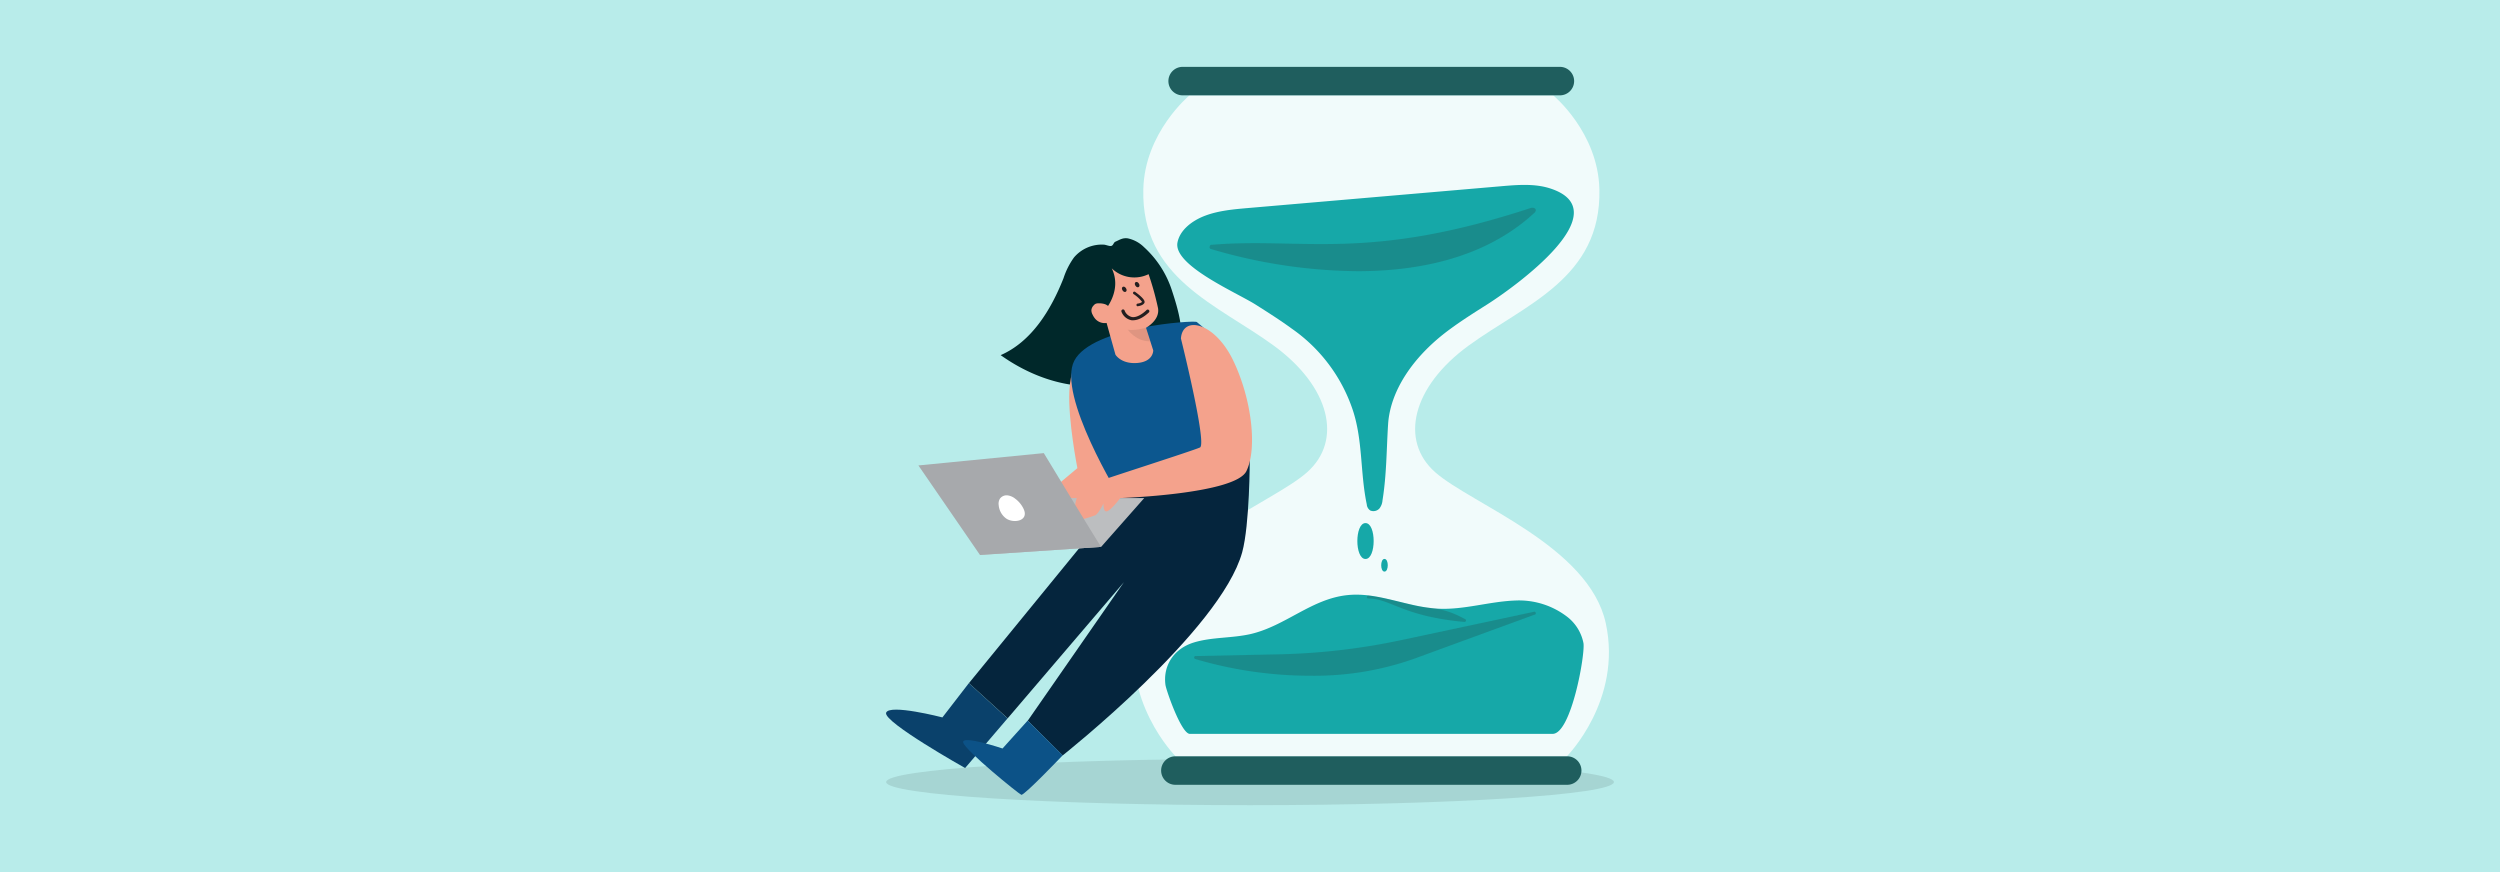 <svg id="Layer_1" data-name="Layer 1" xmlns="http://www.w3.org/2000/svg" viewBox="0 0 860 300"><defs><style>.cls-1{fill:#b8ecea;isolation:isolate;}.cls-2{fill:#0a416b;}.cls-3{fill:#00282a;}.cls-4{fill:#f4a28c;}.cls-12,.cls-5{opacity:0.1;}.cls-6{fill:#0c578f;}.cls-17,.cls-7{fill:#fff;}.cls-7{opacity:0.8;}.cls-8{fill:#16a8a8;}.cls-9{fill:#1f5e5e;}.cls-10,.cls-11,.cls-12{fill:#231f20;}.cls-10{opacity:0.2;}.cls-13{fill:#05253d;}.cls-14{fill:#0c5287;}.cls-15{fill:#bcbec0;}.cls-16{fill:#a7a9ac;}</style></defs><rect class="cls-1" width="860" height="300"/><path class="cls-2" d="M346.6,247.12,332,264.2s-28.21-15.84-27.18-19,19.37,1.59,19.37,1.59l9.1-11.79"/><path class="cls-3" d="M393.52,85a11.21,11.21,0,0,0-5.55-3c-1.8-.26-2.79.5-4.29,1.15-.6.27-.66,1.16-1.3,1.42s-1.93-.39-2.66-.41a12.54,12.54,0,0,0-10.27,4.41,25.72,25.72,0,0,0-3.59,7.11c-4.31,10.88-10.91,21.79-21.63,26.49,9.68,6.91,21.52,11.3,33.4,10.61a40,40,0,0,0,16.57-4.71c4-2.18,11.32-6.68,12-11.68.68-4.69-1.54-11.87-3-16.29A34.44,34.44,0,0,0,393.52,85Z"/><path class="cls-4" d="M373.51,121.7c1.92-2-5-.45-5.65,12.78-.5,10.08,2.76,26.56,2.76,26.56L349,179.17,362.34,183s24.43-17.75,24.42-19.06S373.51,121.7,373.51,121.7Z"/><ellipse class="cls-5" cx="430.01" cy="269.02" rx="125.17" ry="7.96"/><path class="cls-6" d="M411.67,110.75c-.8-.62-36,1.57-42.11,13.33s15.8,47.21,15.8,47.21L429.92,158S433.1,127.52,411.67,110.75Z"/><path class="cls-7" d="M552.39,214.41C558.15,240.9,539,260.17,539,260.17H404.41S385.32,241,391,214.41s46.3-41,58.63-51.94,7.94-29.41-11.46-43.58S392.56,95.75,393.3,65.15c.44-19.58,15.87-32.33,15.87-32.33H534.32s15.43,12.67,15.87,32.33c.69,30.6-25.57,39.58-45,53.74s-23.81,32.69-11.46,43.58S546.66,187.9,552.39,214.41Z"/><path class="cls-8" d="M431.9,104.76c4.16,2.64,8.47,5.36,12.54,8.34a55.53,55.53,0,0,1,20.73,27.41c3.71,10.64,2.68,22,5,33a2.74,2.74,0,0,0,1.23,2.11,2.79,2.79,0,0,0,3.12-.7,5.18,5.18,0,0,0,1.06-2.79C477,163.28,476.94,155,477.5,146c.71-11.43,8.48-23.43,21.44-32.87,4.09-3,8.38-5.7,12.55-8.34,9.38-5.94,46.07-32.18,21.68-40-5.22-1.67-11-1.22-16.6-.74l-87.2,7.51c-5.06.44-10.22.9-14.83,2.65s-8.68,5-9.49,9.21C403.55,91.27,425.08,100.48,431.9,104.76Z"/><path class="cls-8" d="M539.13,212.19a27.18,27.18,0,0,0-17.86-5.61c-8.91.32-17.59,3.24-26.49,2.81-10.6-.51-20.62-5.76-31.17-4.68-12.38,1.23-21.37,10.61-33.4,13.4-6.39,1.47-13.35,1-19.58,2.92-7.35,2.31-10.56,8.49-9.71,14.59.27,1.91,5.46,16.83,8.38,16.83H534.1c6.41,0,11.25-27.41,10.61-31.21A15.08,15.08,0,0,0,539.13,212.19Z"/><path class="cls-9" d="M406.83,23H536.6a4.9,4.9,0,0,1,4.9,4.9h0a4.9,4.9,0,0,1-4.9,4.9H406.83a4.9,4.9,0,0,1-4.9-4.9h0A4.9,4.9,0,0,1,406.83,23Z"/><path class="cls-9" d="M404.33,260.17H539.11a4.9,4.9,0,0,1,4.91,4.9h0a4.91,4.91,0,0,1-4.91,4.9H404.33a4.9,4.9,0,0,1-4.9-4.9h0A4.9,4.9,0,0,1,404.33,260.17Z"/><path class="cls-8" d="M469.73,179.94c-3.73,0-3.74,12.35,0,12.35S473.48,179.94,469.73,179.94Z"/><path class="cls-8" d="M476.26,192.27c-1.5,0-1.5,4.36,0,4.36S477.78,192.27,476.26,192.27Z"/><path class="cls-10" d="M528.06,73c-16.9,15.81-40.13,20.29-61,20.29a181.38,181.38,0,0,1-50.59-7.66.52.52,0,0,1-.35-.63v0c0-.62.46-.89.73-.79,31.23-2.63,53.4,5.89,109.85-12.71C527.78,71.29,528.8,71.89,528.06,73Z"/><path class="cls-10" d="M440.21,225.08A224.78,224.78,0,0,0,482,220.2l45.55-9.72a.53.53,0,0,1,.71.24.52.52,0,0,1-.24.71.21.21,0,0,1-.11,0l-41.61,15.24a103.08,103.08,0,0,1-35.37,5.79,140,140,0,0,1-39.74-5.75.54.54,0,0,1-.39-.65.53.53,0,0,1,.65-.38Z"/><path class="cls-10" d="M503.78,213.94h-.12c-21.57-2-25.14-8.07-33.17-8.06a.53.53,0,0,1,.25-1c3.37.3,9.27,1.82,15.71,3.34,5.72,1.35,9.64.39,17.46,4.72a.51.51,0,0,1,.39.62v0A.54.54,0,0,1,503.78,213.94Z"/><path class="cls-4" d="M394.22,112.74l2.49,7.79s.13,3.88-5.47,4.33-7.53-2.87-7.53-2.87l-4.1-14.68s6.7-7,2.83-15a11.18,11.18,0,0,0,12.67,2A99.93,99.93,0,0,1,398.36,106C399.06,110.22,394.22,112.74,394.22,112.74Z"/><path class="cls-4" d="M381.92,106.09a3.66,3.66,0,0,0-1.75-1.43,6.09,6.09,0,0,0-2.12-.31,2.39,2.39,0,0,0-1.15.16,1.77,1.77,0,0,0-.64.51,2.62,2.62,0,0,0-.82,1.71,3.19,3.19,0,0,0,.41,1.51,6.19,6.19,0,0,0,.92,1.44,4.33,4.33,0,0,0,6.1.4l0,0"/><path class="cls-11" d="M391.34,105.37a.47.47,0,0,1,0-.93c.55-.06,1.38-.31,1.51-.63a12.39,12.39,0,0,0-2.9-2.65.46.46,0,0,1-.1-.65.46.46,0,0,1,.63-.11h0c2.43,1.77,3.51,3,3.22,3.74-.4.93-2,1.17-2.28,1.2Z"/><ellipse class="cls-11" cx="386.75" cy="99.52" rx="0.7" ry="0.99" transform="translate(7.03 223.19) rotate(-32.47)"/><ellipse class="cls-11" cx="391.18" cy="97.9" rx="0.7" ry="0.99" transform="translate(8.59 225.32) rotate(-32.47)"/><path class="cls-11" d="M389.84,110.17a2.81,2.81,0,0,1-.58,0,4.63,4.63,0,0,1-3.46-2.9.59.59,0,0,1,.27-.77.57.57,0,0,1,.77.26h0a3.58,3.58,0,0,0,2.56,2.3c2.3.36,5-2.38,5-2.4a.58.58,0,0,1,.82,0h0a.58.58,0,0,1,0,.81C395.15,107.49,392.59,110.17,389.84,110.17Z"/><path class="cls-12" d="M394.22,112.74s-4.06,1.16-6.28.66c0,0,2.94,4.18,7.7,4Z"/><path class="cls-13" d="M429.92,158s0,22.48-2.61,32c-7.44,26.9-61.77,69.88-61.77,69.88l-12-11.95,33.09-47.66-40,46.84L333.31,235l52.05-63.7Z"/><path class="cls-14" d="M353.51,247.89l-8.64,9.59s-14.15-4.75-13.53-2.07,19.05,17.65,20,18,14.22-13.58,14.22-13.58"/><polygon class="cls-15" points="378.79 188.12 393.61 171.34 356.85 171.34 337.12 190.9 378.79 188.12"/><path class="cls-4" d="M406.24,116.44s9.06,36.34,6.55,37.49-33.89,11.17-35.63,11.93-6,3.82-6.73,5.48-1.48,8.23,0,7.81a55.85,55.85,0,0,0,6.35-1.9c1.16-.6,2.83-4.07,2.83-4.07s-.21,3.35,1.37,2.64,4.38-4.48,4.38-4.48,39.56-1.35,43.41-9.28,1.74-25.07-4.61-38.17S406.81,108.43,406.24,116.44Z"/><path class="cls-16" d="M378.79,188.12c-1.41-2-19.72-32.25-19.72-32.25l-43.14,4.24,21.19,30.81Z"/><path class="cls-17" d="M352.12,175.07a9.25,9.25,0,0,0-2.89-3.52,5.24,5.24,0,0,0-2.69-1.15,2.84,2.84,0,0,0-2.57,1.15,3.4,3.4,0,0,0-.42,2.23,6.31,6.31,0,0,0,2.61,4.61C348.8,180.16,354.05,179.18,352.12,175.07Z"/></svg>